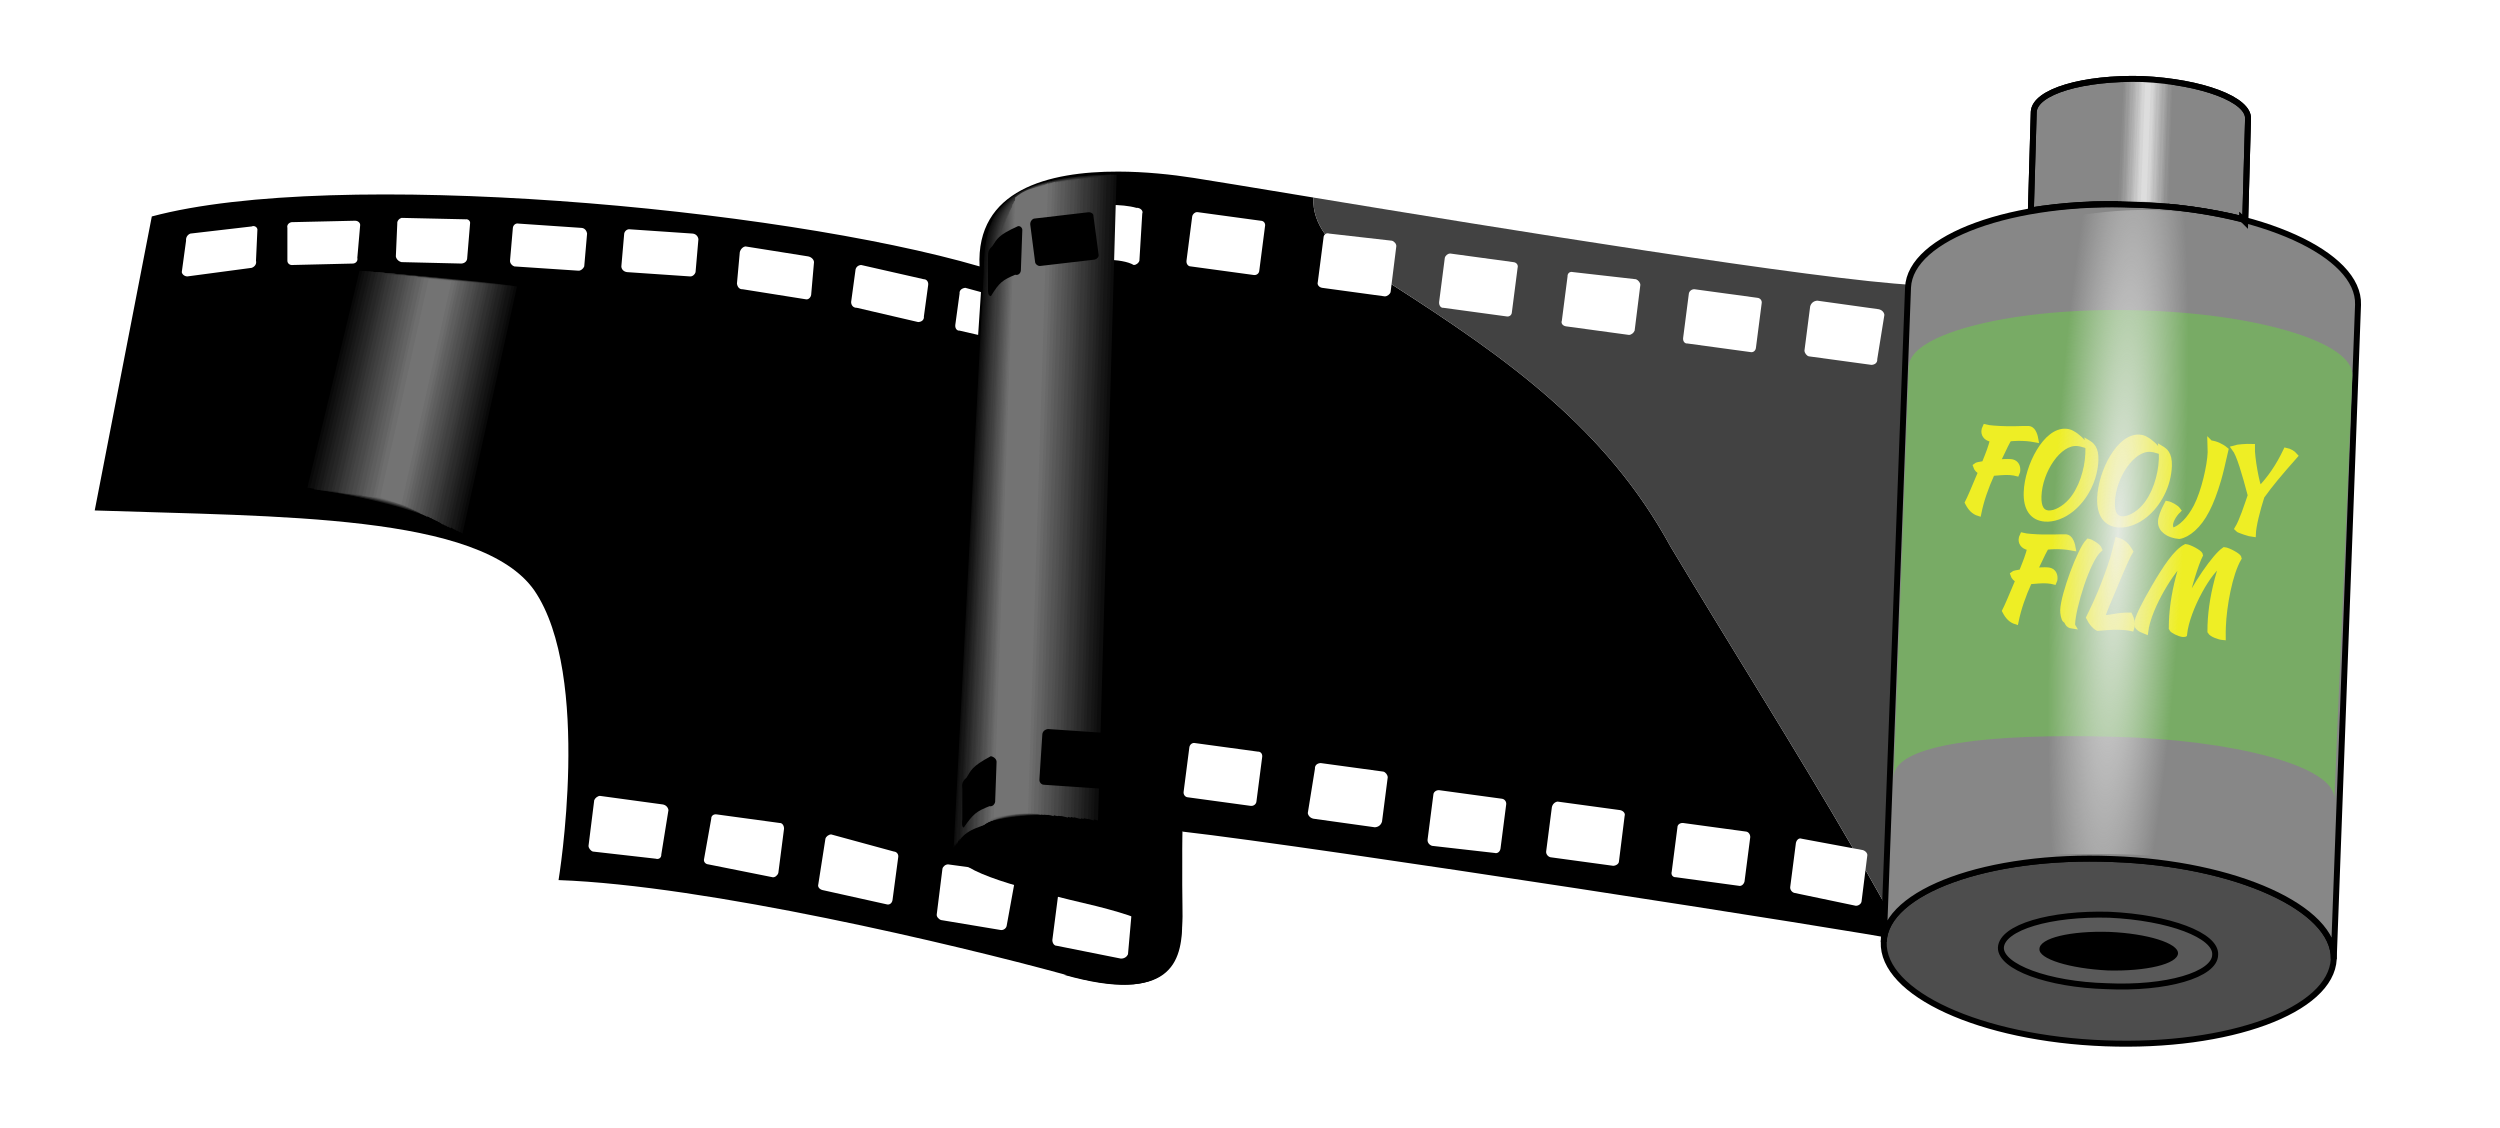 <?xml version="1.0" encoding="UTF-8" standalone="no"?>
<!-- Generator: Adobe Illustrator 16.0.0, SVG Export Plug-In . SVG Version: 6.00 Build 0)  -->

<svg
   xmlns:dc="http://purl.org/dc/elements/1.1/"
   xmlns:cc="http://creativecommons.org/ns#"
   xmlns:rdf="http://www.w3.org/1999/02/22-rdf-syntax-ns#"
   xmlns:svg="http://www.w3.org/2000/svg"
   xmlns="http://www.w3.org/2000/svg"
   xmlns:xlink="http://www.w3.org/1999/xlink"
   xmlns:sodipodi="http://sodipodi.sourceforge.net/DTD/sodipodi-0.dtd"
   xmlns:inkscape="http://www.inkscape.org/namespaces/inkscape"
   version="1.1"
   id="Layer_1"
   x="0px"
   y="0px"
   width="4223.083"
   height="1905.284"
   viewBox="0 0 4223.083 1905.284"
   enable-background="new 0 0 195 435.417"
   xml:space="preserve"
   inkscape:version="0.91 r13725"
   sodipodi:docname="film-roll-remix.svg"><defs
     id="defs137058"><linearGradient
       inkscape:collect="always"
       id="linearGradient137606"><stop
         style="stop-color:#f2f2f2;stop-opacity:1;"
         offset="0"
         id="stop137608" /><stop
         style="stop-color:#f2f2f2;stop-opacity:0;"
         offset="1"
         id="stop137610" /></linearGradient><radialGradient
       inkscape:collect="always"
       xlink:href="#linearGradient137606"
       id="radialGradient137612"
       cx="103.836"
       cy="386.081"
       fx="103.836"
       fy="386.081"
       r="59.863"
       gradientTransform="matrix(1.595,0.079,-0.01,0.206,-57.806,298.326)"
       gradientUnits="userSpaceOnUse" /></defs><sodipodi:namedview
     pagecolor="#ffffff"
     bordercolor="#666666"
     borderopacity="1"
     objecttolerance="10"
     gridtolerance="10"
     guidetolerance="10"
     inkscape:pageopacity="0"
     inkscape:pageshadow="2"
     inkscape:window-width="1916"
     inkscape:window-height="1035"
     id="namedview137056"
     showgrid="false"
     inkscape:zoom="0.072572935"
     inkscape:cx="1012.2821"
     inkscape:cy="1077.2414"
     inkscape:window-x="4"
     inkscape:window-y="1"
     inkscape:window-maximized="1"
     inkscape:current-layer="g137639"
     fit-margin-top="0"
     fit-margin-left="0"
     fit-margin-right="0"
     fit-margin-bottom="0" /><g
     id="g136820"
     transform="translate(1970.496,735.598)"><g
       id="g137639"
       transform="matrix(0,-9,9,0,-1866.883,1099.482)"><g
         id="g138751"><path
           style="fill:#878787;stroke:#000000;stroke-width:1.117"
           inkscape:connector-curvature="0"
           d="m 162.788,409.354 c 1.469,-6.02 2.485,-12.85 2.682,-20.11 0.343,-7.104 -0.12,-13.799 -1.072,-19.574 l 0,0 18.501,0.536 c 3.812,0.203 6.479,9.329 6.168,20.379 -0.525,11.187 -3.868,20.086 -7.508,19.842 l -19.307,-0.537 0.536,-0.536 0,0 z"
           id="path136822" /><path
           inkscape:connector-curvature="0"
           id="path136824"
           transform="matrix(0,0.111,-0.111,0,109.422,194.77)"
           d="m 32.074,-560.984 c -117.773,-0.227 -240.611,30.964 -234.104,160.332 -340.875,-99.558 -1089.973,-167.426 -1399.672,-84.473 l -96.533,497.133 c 310.698,10.656 652.571,5.625 743.264,135.135 98.478,143.748 41.031,489.887 41.031,489.887 250.371,9.045 672.688,109.602 854.281,159.273 180.387,50.877 200.502,-19.503 200.295,-89.289 0.198,-70.992 0,-152.037 0,-152.037 226.44,25.74 1146.492,169.029 1213.848,183.402 l 0.287,-13.393 C 1335.525,689.684 1315.912,654.701 1296,619.916 l -6.666,53.312 c -0.567,3.915 -4.97,7.308 -9.641,7.236 l -103.77,-21.717 c -4.185,-0.918 -7.569,-5.347 -7.254,-9.658 l 9.666,-74.809 c 1.197,-5.652 5.635,-9.034 9.649,-7.234 l 86.853,16.158 C 1176.551,413.897 1071.489,248.405 966.359,73.197 856.976,-127.342 689.737,-245.24 494.617,-370.414 l -1.648,13.188 c -1.08,3.726 -5.481,7.11 -9.648,7.254 l -106.182,-14.48 c -5.265,-0.909 -8.659,-5.337 -7.246,-9.648 l 9.648,-74.816 c 0.059,-2.664 1.082,-4.814 2.672,-6.166 -13.025,-18.04 -21.149,-39.018 -19.627,-62 -103.788,-17.109 -179.615,-29.745 -202.637,-33.201 -36.48,-5.71 -81.79,-10.61 -127.875,-10.699 z m -14.373,56.377 c 16.606,-0.087 33.398,1.437 45.715,5 l 2.412,0 c 5.67,1.287 9.054,5.715 7.236,9.648 l -4.824,79.65 c -1.17,4.005 -5.589,7.398 -9.648,7.236 -19.557,-11.664 -72.35,-11.664 -101.348,0 -4.689,0.09 -8.074,-4.338 -7.246,-9.648 l 4.824,-77.229 c 0.045,-5.031 4.472,-8.425 9.656,-7.246 10.829,-4.526 31.872,-7.3 53.223,-7.412 z m 147.871,12.148 c 0.535,-0.026 1.074,0.006 1.613,0.105 l 106.184,14.473 c 5.13,0 8.512,4.428 7.234,9.648 l -9.656,74.809 c -0.279,4.734 -4.68,8.117 -9.648,7.244 l -106.182,-14.473 c -4.464,0.09 -7.848,-4.336 -7.236,-9.646 l 9.648,-74.818 c 0.811,-4.064 4.296,-7.161 8.043,-7.342 z m -1344.967,9.746 108.594,2.42 c 4.185,-0.729 8.109,3.24 7.236,7.236 l -4.824,57.914 c 0.081,5.274 -3.887,9.171 -9.656,9.648 l -101.35,-2.42 c -5.04,-1.125 -8.963,-5.076 -9.656,-9.648 l 2.412,-55.504 c -0.558,-4.716 3.41,-8.638 7.244,-9.646 z m -78.586,4.787 c 5.126,0.063 8.696,3.645 8.611,7.281 l -4.832,55.502 c 1.314,5.265 -2.511,9.306 -7.236,9.648 l -101.357,2.422 c -5.706,0.909 -9.757,-2.907 -9.649,-7.236 l 0,-55.512 c -1.278,-4.95 2.538,-9 7.236,-9.648 l 106.182,-2.422 c 0.355,-0.028 0.703,-0.039 1.045,-0.035 z m 274.672,4.654 c 0.585,0.002 1.185,0.071 1.797,0.215 l 106.184,7.244 c 5.22,0.171 8.854,4.374 9.646,9.648 l -4.822,55.512 c -1.503,3.789 -5.724,7.425 -9.648,7.236 l -108.594,-7.236 c -3.78,-1.143 -7.435,-5.344 -7.246,-9.646 l 4.824,-55.514 c 0.472,-4.166 3.764,-7.47 7.859,-7.459 z m -446.18,4.375 c 3.2,0.164 5.926,2.607 6.365,5.496 l -2.42,53.102 c 1.305,5.364 -1.755,10.016 -7.236,12.059 l -108.594,14.48 c -4.248,0.18 -8.919,-2.879 -9.649,-7.244 l 7.236,-53.092 c -0.594,-5.553 2.464,-10.214 7.234,-12.068 l 103.772,-12.068 c 1.105,-0.52 2.224,-0.719 3.291,-0.664 z m 635.365,5.406 c 0.284,0.014 0.568,0.043 0.855,0.09 l 106.184,7.236 c 5.517,0.576 9.151,4.779 9.646,9.648 l -4.824,55.512 c -1.206,4.194 -5.426,7.82 -9.656,7.244 l -106.172,-7.244 c -5.895,-0.738 -9.541,-4.95 -9.658,-9.648 l 4.834,-55.512 c 0.785,-4.084 4.536,-7.534 8.791,-7.326 z m 196.318,29.043 106.182,16.893 c 5.751,1.287 9.396,5.508 9.648,9.648 l -4.834,55.504 c -0.963,4.923 -5.182,8.55 -9.646,7.236 l -106.184,-16.885 c -5.283,0.468 -8.926,-3.743 -9.646,-9.656 l 4.824,-53.082 c 1.44,-5.562 5.66,-9.199 9.656,-9.658 z m 195.471,31.375 106.182,24.129 c 4.428,-0.108 7.956,4.212 7.236,9.648 l -7.244,53.09 c 0.648,5.85 -3.663,9.378 -9.648,9.648 l -103.77,-24.129 c -5.967,0.198 -9.486,-4.131 -9.648,-9.648 l 7.236,-53.09 c 0.225,-5.769 4.544,-9.288 9.656,-9.648 z m 176.156,38.609 26.551,7.236 -4.824,72.396 -31.373,-7.246 c -4.392,0.549 -7.912,-3.78 -7.246,-9.648 l 7.246,-53.09 c -0.612,-5.409 3.715,-8.928 9.646,-9.648 z M 160.682,405.154 c 0.554,0.003 1.116,0.07 1.68,0.207 l 106.174,14.473 c 4.932,-0.297 8.315,4.13 7.244,9.656 l -9.656,74.809 c -0.468,4.428 -4.878,7.811 -9.639,7.244 L 150.293,497.062 c -4.662,-0.207 -8.046,-4.635 -7.236,-9.648 l 9.648,-74.816 c 0.63,-4.331 4.098,-7.464 7.977,-7.443 z m 214.045,33.992 106.172,14.482 c 3.726,1.107 7.111,5.524 7.246,9.646 l -9.648,74.809 c -1.701,5.832 -6.101,9.224 -12.086,9.656 L 362.656,533.26 c -5.877,-1.206 -9.26,-5.634 -9.656,-9.648 l 12.061,-74.807 c -0.468,-5.949 3.951,-9.343 9.666,-9.658 z m 199.381,45.836 c 0.302,-0.01 0.607,-0.006 0.914,0.012 l 106.182,14.48 c 4.527,0.504 7.911,4.923 7.236,9.648 l -9.639,74.816 c -0.882,5.22 -5.293,8.613 -9.658,7.236 L 562.961,579.105 c -5.067,-1.809 -8.459,-6.245 -7.244,-12.059 l 9.646,-74.809 c 0.312,-3.89 4.209,-7.106 8.744,-7.256 z m -1418.062,9.668 106.182,14.473 c 5.733,0.909 9.118,5.336 9.658,9.656 l -12.07,74.809 c 0.333,5.634 -4.085,9.017 -9.656,7.244 l -106.182,-12.068 c -3.861,-1.413 -7.245,-5.851 -7.236,-9.658 l 9.656,-77.219 c 1.521,-3.735 5.949,-7.128 9.648,-7.236 z m 1619.271,9.648 106.191,14.48 c 5.328,1.305 8.711,5.733 7.227,9.648 l -9.639,77.219 c -0.081,3.627 -4.483,7.012 -9.658,7.246 L 763.256,598.412 c -4.266,-1.008 -7.65,-5.436 -7.236,-9.648 l 9.648,-74.818 c 1.134,-5.742 5.544,-9.133 9.648,-9.646 z m -1423.396,21.518 c 0.648,0.003 1.319,0.07 2.008,0.207 l 106.174,14.473 c 3.924,-0.297 7.316,4.13 7.244,9.656 l -9.648,74.809 c -1.476,4.428 -5.894,7.813 -9.656,7.246 l -108.594,-21.727 c -5.292,-0.405 -8.676,-4.833 -7.236,-9.648 l 12.061,-67.572 c -0.244,-4.331 3.115,-7.464 7.648,-7.443 z M 986.688,540.449 c 0.324,8.5e-4 0.652,0.017 0.984,0.047 l 106.182,14.48 c 4.131,0.306 7.515,4.735 7.254,9.658 l -9.666,74.807 c -1.269,5.031 -5.679,8.416 -9.639,7.246 l -106.182,-14.48 c -5.481,0.396 -8.867,-4.032 -7.256,-9.648 l 9.658,-74.818 c -0.068,-4.075 3.805,-7.304 8.664,-7.291 z m -1439.701,19.352 106.184,28.963 c 4.788,0.306 8.17,4.734 7.234,9.648 l -9.646,72.404 c -0.747,5.22 -5.158,8.612 -9.658,7.244 l -108.594,-24.137 c -5.274,-1.215 -8.657,-5.644 -7.244,-9.658 l 12.068,-77.219 c 1.026,-3.69 5.444,-7.084 9.656,-7.246 z m 197.885,50.68 106.172,14.48 c 5.139,0.711 8.524,5.14 7.246,9.658 L -156.193,714.25 c -0.693,4.239 -5.11,7.624 -9.646,7.246 l -101.359,-16.895 c -4.464,-1.62 -7.848,-6.047 -7.236,-9.656 l 9.648,-77.221 c 0.927,-3.942 5.347,-7.334 9.658,-7.244 z m 194.777,45.771 c 0.236,0.012 0.47,0.041 0.701,0.084 L 46.531,670.816 c 5.724,0.099 9.108,4.527 9.648,9.648 l -7.244,82.061 c -1.746,4.014 -6.157,7.398 -12.061,7.236 l -108.594,-21.717 c -3.861,0.189 -7.245,-4.238 -7.236,-9.656 l 9.658,-74.809 c 1.426,-4.261 5.405,-7.51 8.945,-7.328 z" /><path
           inkscape:connector-curvature="0"
           id="path136826"
           transform="matrix(0,0.111,-0.111,0,109.422,194.77)"
           d="m 362.586,-517.084 c -1.522,22.983 6.601,43.96 19.627,62 1.784,-1.517 4.283,-2.027 6.977,-1.08 l 106.191,12.068 c 4.329,1.404 7.712,5.832 7.244,9.648 l -8.008,64.033 C 689.739,-245.24 856.985,-127.341 966.369,73.207 1071.497,248.411 1176.556,413.902 1274.842,583.207 l 16.904,3.145 c 4.833,1.611 8.216,6.038 7.244,9.656 l -2.988,23.902 c 19.915,34.79 39.53,69.778 58.779,105.086 l 23.842,-1094.291 c -158.49,-7.659 -709.479,-97.263 -1016.037,-147.789 z m 230.967,94.678 c 0.259,-0.005 0.516,0.005 0.773,0.029 l 106.182,14.471 c 5.328,0.405 8.712,4.834 7.236,9.658 l -9.648,74.816 c -0.072,5.13 -4.481,8.514 -9.656,7.236 l -106.182,-14.473 c -4.257,0.495 -7.65,-3.933 -7.236,-9.648 l 9.648,-74.816 c 1.063,-3.982 5.005,-7.205 8.883,-7.273 z m 205.348,31.008 c 0.932,-0.031 1.926,0.094 2.957,0.395 l 106.182,12.061 c 3.933,1.602 7.318,6.039 7.246,9.648 l -9.648,77.229 c -1.485,3.924 -5.886,7.307 -9.648,7.244 l -106.191,-14.471 c -5.67,-0.72 -9.054,-5.148 -7.236,-9.666 l 9.648,-74.801 c -0.227,-4.439 2.654,-7.504 6.691,-7.639 z m 207.242,29.326 c 0.28,-0.004 0.56,0.007 0.842,0.031 l 106.184,14.471 c 4.932,0.396 8.315,4.824 7.244,9.648 l -9.656,74.816 c -0.468,5.13 -4.88,8.523 -9.641,7.236 l -106.189,-14.463 c -4.662,0.486 -8.056,-3.932 -7.246,-9.656 l 9.658,-74.818 c 0.683,-3.974 4.602,-7.204 8.805,-7.266 z m 208.383,19.336 103.769,14.471 c 5.931,1.206 9.316,5.634 9.649,9.648 l -12.061,74.818 c 0.531,5.931 -3.87,9.323 -9.648,9.656 l -106.182,-14.48 c -3.672,-1.107 -7.055,-5.535 -7.244,-9.648 l 9.656,-74.809 c 1.737,-5.85 6.148,-9.242 12.061,-9.656 z"
           style="fill:#424242" /><path
           style="fill:#0d0d0d"
           inkscape:connector-curvature="0"
           d="m 49.903,194.576 c 1.978,-6.781 1.698,-25.216 -5.095,-27.082 l 107.792,5.631 c 10.446,0.146 18.267,1.821 18.501,24.937 l -121.198,-3.486 0,0 z"
           id="path136828" /><path
           style="fill:#121212"
           inkscape:connector-curvature="0"
           d="m 49.903,193.772 c 1.951,-6.282 1.685,-23.972 -4.826,-26.009 l 108.328,5.631 c 9.933,0.291 17.341,1.967 17.696,24.132 l -121.198,-3.754 0,0 z"
           id="path136830" /><path
           style="fill:#161616"
           inkscape:connector-curvature="0"
           d="m 50.171,193.236 c 1.655,-6.052 1.403,-22.997 -4.827,-25.205 l 108.595,5.631 c 9.691,0.435 16.687,2.11 17.161,23.328 l -120.929,-3.754 0,0 z"
           id="path136832" /><path
           style="fill:#1b1b1b"
           inkscape:connector-curvature="0"
           d="m 50.171,192.7 c 1.628,-5.822 1.389,-22.022 -4.559,-24.132 l 109.132,5.362 c 9.178,0.579 15.761,2.255 16.087,22.255 l -120.66,-3.485 0,0 z"
           id="path136834" /><path
           style="fill:#202020"
           inkscape:connector-curvature="0"
           d="m 50.171,191.895 c 1.602,-5.323 1.376,-20.778 -4.291,-23.06 l 109.399,5.363 c 8.935,0.723 15.106,2.398 15.552,21.451 l -120.66,-3.754 0,0 z"
           id="path136836" /><path
           style="fill:#252525"
           inkscape:connector-curvature="0"
           d="m 50.171,191.359 c 1.575,-5.094 1.362,-19.803 -4.022,-22.255 l 109.936,5.363 c 8.423,0.867 14.183,2.542 14.747,20.646 l -120.661,-3.754 0,0 z"
           id="path136838" /><path
           style="fill:#2a2a2a"
           inkscape:connector-curvature="0"
           d="m 50.439,190.823 c 1.282,-4.864 1.081,-18.828 -4.022,-21.183 l 110.204,5.095 c 8.18,1.011 13.527,2.687 13.944,19.842 l -120.126,-3.754 0,0 z"
           id="path136840" /><path
           style="fill:#2f2f2f"
           inkscape:connector-curvature="0"
           d="m 50.439,190.019 c 1.255,-4.364 1.068,-17.584 -3.754,-20.11 l 110.741,5.094 c 7.668,1.155 12.602,2.831 13.14,18.77 l -120.127,-3.754 0,0 z"
           id="path136842" /><path
           style="fill:#343434"
           inkscape:connector-curvature="0"
           d="m 50.439,189.481 c 1.228,-4.133 1.055,-16.608 -3.486,-19.305 l 111.009,5.094 c 7.424,1.3 11.945,2.976 12.604,17.965 l -120.127,-3.754 0,0 z"
           id="path136844" /><path
           style="fill:#383838"
           inkscape:connector-curvature="0"
           d="m 50.439,188.945 c 1.201,-3.903 1.042,-15.634 -3.217,-18.233 l 111.545,4.826 c 6.913,1.444 11.021,3.12 11.53,17.161 l -119.858,-3.754 0,0 z"
           id="path136846" /><path
           style="fill:#3d3d3d"
           inkscape:connector-curvature="0"
           d="m 50.708,188.141 c 0.905,-3.406 0.759,-14.391 -3.218,-17.161 l 111.813,4.827 c 6.669,1.587 10.365,3.263 10.994,16.088 l -119.589,-3.754 0,0 z"
           id="path136848" /><path
           style="fill:#424242"
           inkscape:connector-curvature="0"
           d="m 50.708,187.605 c 0.88,-3.175 0.747,-13.416 -2.95,-16.356 l 112.35,5.095 c 6.156,1.463 9.441,3.14 10.189,15.016 l -119.589,-3.755 0,0 z"
           id="path136850" /><path
           style="fill:#474747"
           inkscape:connector-curvature="0"
           d="m 50.708,187.069 c 0.853,-2.945 0.733,-12.441 -2.682,-15.284 l 112.617,4.827 c 5.914,1.607 8.787,3.283 9.654,14.211 l -119.589,-3.754 0,0 z"
           id="path136852" /><path
           style="fill:#4c4c4c"
           inkscape:connector-curvature="0"
           d="m 50.708,186.264 c 0.826,-2.446 0.721,-11.197 -2.414,-14.211 l 113.154,4.826 c 5.401,1.752 7.862,3.428 8.58,13.407 l -119.32,-4.022 0,0 z"
           id="path136854" /><path
           style="fill:#515151"
           inkscape:connector-curvature="0"
           d="m 50.975,185.728 c 0.532,-2.215 0.439,-10.222 -2.413,-13.407 l 113.422,4.826 c 5.158,1.897 7.205,3.573 8.044,12.334 l -119.053,-3.753 0,0 z"
           id="path136856" /><path
           style="fill:#555555"
           inkscape:connector-curvature="0"
           d="m 50.975,185.191 c 0.505,-1.985 0.426,-9.246 -2.145,-12.334 l 113.958,4.558 c 4.646,2.042 6.281,3.717 7.24,11.53 l -119.053,-3.754 0,0 z"
           id="path136858" /><path
           style="fill:#5a5a5a"
           inkscape:connector-curvature="0"
           d="m 50.975,184.387 c 0.479,-1.487 0.413,-8.002 -1.877,-11.262 l 114.227,4.559 c 4.402,2.186 5.625,3.861 6.435,10.725 l -118.785,-4.022 0,0 z"
           id="path136860" /><path
           style="fill:#5f5f5f"
           inkscape:connector-curvature="0"
           d="m 50.975,183.851 c 0.453,-1.257 0.399,-7.027 -1.608,-10.457 l 114.762,4.559 c 3.891,2.329 4.701,4.005 5.631,9.653 l -118.785,-3.755 0,0 z"
           id="path136862" /><path
           style="fill:#646464"
           inkscape:connector-curvature="0"
           d="m 51.244,183.315 c 0.157,-1.026 0.117,-6.053 -1.609,-9.385 l 115.031,4.29 c 3.646,2.474 4.045,4.15 5.094,8.849 l -118.516,-3.754 0,0 z"
           id="path136864" /><path
           style="fill:#696969"
           inkscape:connector-curvature="0"
           d="m 51.244,182.51 c 0.13,-0.527 0.104,-4.81 -1.341,-8.312 l 115.567,4.29 c 3.135,2.618 3.122,4.294 4.29,8.044 l -118.516,-4.022 0,0 z"
           id="path136866" /><path
           style="fill:#6e6e6e"
           inkscape:connector-curvature="0"
           d="m 51.244,181.974 c 0.104,-0.297 0.09,-3.834 -1.072,-7.508 l 115.835,4.291 c 2.892,2.761 2.466,4.437 3.484,7.239 l -118.247,-4.022 0,0 z"
           id="path136868" /><path
           style="fill:#737373"
           inkscape:connector-curvature="0"
           d="m 166.811,179.024 c 2.38,2.905 1.542,4.581 2.681,6.167 L 51.244,181.438 c 0,0 0.078,-2.86 -0.805,-6.436 l 116.372,4.022 0,0 z"
           id="path136870" /><path
           inkscape:connector-curvature="0"
           d="m 21.748,207.447 c 6.95,1.017 8.895,-0.642 12.067,-13.138 3.262,-13.776 6.334,-26.065 9.921,-26.277 4.535,-0.413 6.748,6.078 6.167,17.697 -0.402,9.02 -2.145,24.668 -2.145,24.668 0,0 -6.215,-0.183 -13.943,0 -10.704,0.302 -18.524,-2.212 -12.871,-22.255"
           id="path136872" /><path
           style="fill:#080808"
           inkscape:connector-curvature="0"
           d="M 153.083,55.976 C 152.684,61.129 150.965,80.874 150.119,85.515 L 103.749,75.289 c 4.552,-6.484 7.528,-21.89 8.613,-29.1 l 40.722,9.786 0,0 z"
           id="path136874" /><path
           style="fill:#0d0d0d"
           inkscape:connector-curvature="0"
           d="m 112.317,46.695 40.723,9.787 c -0.407,5.011 -2.063,24.028 -2.876,28.528 L 103.987,74.798 c 4.362,-6.23 7.253,-21.099 8.329,-28.103 l 0,0 z"
           id="path136876" /><path
           style="fill:#121212"
           inkscape:connector-curvature="0"
           d="m 112.057,47.437 40.938,9.55 c -0.414,4.867 -2.006,23.157 -2.788,27.518 L 104.225,74.309 c 4.175,-5.976 6.978,-20.309 7.831,-26.872 l 0,0 z"
           id="path136878" /><path
           style="fill:#171717"
           inkscape:connector-curvature="0"
           d="m 112.013,47.943 40.916,9.803 c -0.4,4.471 -1.929,22.034 -2.656,26.001 L 104.465,73.817 c 3.985,-5.719 6.703,-19.518 7.548,-25.874 l 0,0 z"
           id="path136880" /><path
           style="fill:#1c1c1c"
           inkscape:connector-curvature="0"
           d="m 111.947,48.701 40.938,9.549 c -0.406,4.328 -1.872,21.164 -2.568,24.99 L 104.725,73.074 c 3.773,-5.213 6.407,-18.475 7.221,-24.373 l 0,0 z"
           id="path136882" /><path
           style="fill:#212121"
           inkscape:connector-curvature="0"
           d="m 111.903,49.207 40.916,9.803 c -0.391,3.931 -1.794,20.04 -2.458,23.727 L 104.964,72.584 c 3.585,-4.959 6.132,-17.684 6.939,-23.378 l 0,0 z"
           id="path136884" /><path
           style="fill:#262626"
           inkscape:connector-curvature="0"
           d="m 111.837,49.964 40.938,9.549 c -0.397,3.789 -1.736,19.17 -2.348,22.464 l -45.225,-9.884 c 3.396,-4.704 5.858,-16.893 6.635,-22.129 l 0,0 z"
           id="path136886" /><path
           style="fill:#2b2b2b"
           inkscape:connector-curvature="0"
           d="m 111.771,50.723 40.938,9.549 c -0.382,3.391 -1.658,18.047 -2.238,21.199 l -45.029,-9.868 c 3.207,-4.449 5.582,-16.103 6.329,-20.88 l 0,0 z"
           id="path136888" /><path
           style="fill:#303030"
           inkscape:connector-curvature="0"
           d="m 111.727,51.228 40.744,9.534 c -0.196,3.264 -1.408,17.191 -1.956,20.204 l -44.617,-10.09 c 2.8,-3.958 5.091,-15.076 5.829,-19.648 l 0,0 z"
           id="path136890" /><path
           style="fill:#363636"
           inkscape:connector-curvature="0"
           d="m 111.466,51.972 40.961,9.296 c -0.202,3.121 -1.351,16.32 -1.846,18.94 l -44.445,-9.822 c 2.612,-3.704 4.816,-14.285 5.33,-18.414 l 0,0 z"
           id="path136892" /><path
           style="fill:#3b3b3b"
           inkscape:connector-curvature="0"
           d="m 111.422,52.477 40.939,9.55 c -0.188,2.724 -1.274,15.197 -1.736,17.676 l -44.251,-9.807 c 2.424,-3.45 4.542,-13.495 5.048,-17.419 l 0,0 z"
           id="path136894" /><path
           style="fill:#404040"
           inkscape:connector-curvature="0"
           d="m 111.356,53.235 40.961,9.297 c -0.194,2.58 -1.217,14.327 -1.648,16.665 l -44.055,-9.793 c 2.232,-3.195 4.268,-12.703 4.742,-16.17 l 0,0 z"
           id="path136896" /><path
           style="fill:#454545"
           inkscape:connector-curvature="0"
           d="m 111.312,53.74 40.939,9.55 c -0.179,2.185 -1.139,13.203 -1.516,15.149 l -43.86,-9.778 c 2.022,-2.687 3.971,-11.661 4.437,-14.921 l 0,0 z"
           id="path136898" /><path
           style="fill:#4a4a4a"
           inkscape:connector-curvature="0"
           d="m 111.246,54.499 40.961,9.296 c -0.188,2.042 -1.084,12.333 -1.428,14.138 l -43.665,-9.762 c 1.833,-2.433 3.696,-10.871 4.132,-13.672 l 0,0 z"
           id="path136900" /><path
           style="fill:#4f4f4f"
           inkscape:connector-curvature="0"
           d="m 111.18,55.257 40.961,9.297 c -0.171,1.644 -1.004,11.21 -1.318,12.873 L 107.352,67.681 c 1.644,-2.179 3.421,-10.08 3.828,-12.424 l 0,0 z"
           id="path136902" /><path
           style="fill:#545454"
           inkscape:connector-curvature="0"
           d="m 111.136,55.763 40.961,9.296 c -0.178,1.502 -0.948,10.338 -1.208,11.61 l -43.104,-9.464 c 1.26,-1.94 2.953,-9.303 3.351,-11.442 l 0,0 z"
           id="path136904" /><path
           style="fill:#595959"
           inkscape:connector-curvature="0"
           d="m 110.874,56.505 41.178,9.059 c -0.185,1.359 -0.891,9.468 -1.12,10.6 L 108.046,66.464 c 1.049,-1.434 2.655,-8.263 2.828,-9.958 l 0,0 z"
           id="path136906" /><path
           style="fill:#5e5e5e"
           inkscape:connector-curvature="0"
           d="m 110.83,57.011 41.156,9.313 c -0.17,0.962 -0.813,8.344 -1.01,9.336 l -42.692,-9.686 c 0.86,-1.179 2.38,-7.472 2.545,-8.963 l 0,0 z"
           id="path136908" /><path
           style="fill:#636363"
           inkscape:connector-curvature="0"
           d="m 110.764,57.769 40.983,9.044 c 0.018,0.834 -0.562,7.491 -0.704,8.088 l -42.519,-9.418 c 0.67,-0.925 2.107,-6.682 2.24,-7.714 l 0,0 z"
           id="path136910" /><path
           style="fill:#696969"
           inkscape:connector-curvature="0"
           d="m 110.698,58.527 40.983,9.044 c 0.033,0.437 -0.483,6.366 -0.594,6.824 L 108.763,64.993 c 0.482,-0.669 1.832,-5.892 1.936,-6.465 l 0,0 z"
           id="path136912" /><path
           style="fill:#6e6e6e"
           inkscape:connector-curvature="0"
           d="m 110.654,59.032 40.983,9.044 c 0.026,0.295 -0.427,5.496 -0.506,5.813 l -42.13,-9.387 c 0.293,-0.416 1.556,-5.1 1.653,-5.469 l 0,0 z"
           id="path136914" /><polygon
           transform="matrix(0.726,0.057,-0.082,0.943,38.147,-9.377)"
           style="fill:#737373"
           points="164.397,73.111 164.397,73.111 164.397,77.669 105.943,71.234 107.284,66.944 "
           id="polygon136916" /><path
           inkscape:connector-curvature="0"
           d="m 65.187,197.794 c 0.475,0.143 0.94,-0.264 1.073,-0.804 l 0.804,-11.798 c -0.07,-0.589 -0.477,-1.057 -1.073,-1.072 l -8.312,-0.536 c -0.573,-0.082 -1.039,0.325 -1.073,0.804 l -0.804,11.798 c -0.027,0.651 0.38,1.117 0.804,1.072 l 8.581,0.536 0,0 z"
           id="path136928" /><path
           style="fill:#4d4d4d;stroke:#000000;stroke-width:1.117"
           inkscape:connector-curvature="0"
           d="m 23.894,426.515 c 9.487,0.266 17.956,-18.334 18.769,-41.563 0.938,-23.377 -6.111,-42.56 -15.552,-42.901 -9.701,-0.379 -18.171,18.222 -19.038,41.562 -0.883,23.265 6.167,42.45 15.821,42.902 l 0,0 z"
           id="path136956" /><path
           inkscape:connector-curvature="0"
           d="M 25.502,384.149"
           id="path136958" /><path
           inkscape:connector-curvature="0"
           d="m 146.7,431.073 c 9.491,0.322 17.961,-18.277 18.77,-41.563 0.941,-23.322 -6.107,-42.505 -15.552,-42.901 -9.697,-0.323 -18.166,18.276 -19.037,41.562 -0.88,23.322 6.169,42.506 15.819,42.902 l 0,0 z"
           id="path136960" /><path
           style="fill:#878787"
           inkscape:connector-curvature="0"
           d="m 146.7,431.073 c 9.491,0.322 17.961,-18.277 18.77,-41.563 0.941,-23.322 -6.107,-42.505 -15.552,-42.901 L 27.111,342.05 c 9.44,0.342 16.49,19.524 15.552,42.901 -0.813,23.229 -9.282,41.828 -18.769,41.563 l 122.806,4.559 0,0 z"
           id="path136964" /><path
           style="fill:none;stroke:#000000;stroke-width:1.117"
           inkscape:connector-curvature="0"
           d="m 146.7,431.073 c 9.491,0.322 17.961,-18.277 18.77,-41.563 0.941,-23.322 -6.107,-42.505 -15.552,-42.901 L 27.111,342.05 c 9.44,0.342 16.49,19.524 15.552,42.901 -0.813,23.229 -9.282,41.828 -18.769,41.563 l 122.806,4.559 0,0 z"
           id="path136966" /><path
           style="fill:#595959;stroke:#000000;stroke-width:1.117"
           inkscape:connector-curvature="0"
           d="m 24.698,404.26 c 3.648,0.237 6.991,-8.663 7.508,-19.842 0.318,-11.057 -2.348,-20.183 -6.167,-20.379 -3.594,-0.083 -6.936,8.817 -7.24,19.842 -0.532,11.211 2.134,20.337 5.899,20.379 l 0,0 z"
           id="path136968" /><path
           style="fill:#595959;stroke:#000000;stroke-width:1.117"
           inkscape:connector-curvature="0"
           d="M 25.502,384.149"
           id="path136970" /><path
           id="path137602"
           d="m 133.425,430.001 c 6.186,0.314 11.706,-17.837 12.233,-40.562 0.613,-22.76 -4.248,-42.285 -10.404,-42.672 l -77.088,-2.84 c 6.152,0.334 8.066,18.249 7.454,41.063 -0.53,22.669 -5.513,41.893 -11.696,41.634 l 79.5,3.377 z"
           inkscape:connector-curvature="0"
           style="fill:#78ab65;fill-opacity:1"
           sodipodi:nodetypes="cccccccc" /><g
           style="font-style:normal;font-weight:normal;font-size:40px;line-height:98%;font-family:sans-serif;letter-spacing:0px;word-spacing:0px;fill:#000000;fill-opacity:1;stroke:#eeee25;stroke-width:2.221;stroke-linecap:butt;stroke-linejoin:miter;stroke-miterlimit:4;stroke-dasharray:none;stroke-opacity:1"
           id="text137614"
           transform="matrix(-0.038,0.477,-0.503,-0.018,307.214,377.145)"><path
             d="m -9.323,378.518 c -1.28,0 -3.28,0.24 -5.36,0.56 3,-6.76 3.76,-8.36 4.4,-9.32 2.04,-0.32 4.28,-0.6 6.96,-0.6 0.8,0 1.76,0.04 3.44,0.2 -0.52,-2.32 -1.52,-3.68 -2.76,-3.68 -1.8,0 -7.04,0.88 -13.72,0.88 -1.6,0 -2.44,-0.04 -3.44,-0.2 -0.2,0.4 -0.36,1.12 -0.36,1.52 0,1.56 1.36,2.6 3.4,2.6 l 0.2,0 c -0.68,3.24 -1.48,5.36 -3.04,9.52 -1.76,0.4 -3.08,0.76 -3.36,1.04 0.32,0.88 1.12,1.6 2.2,1.96 -2.88,7.36 -4.04,10.24 -4.84,11.92 1.24,2.04 2.56,3.12 4.36,3.52 0.84,-4.8 2.36,-9.68 4.76,-15.32 2.16,-0.28 4.68,-0.84 7.04,-0.84 1.16,0 2,0.08 2.68,0.2 0.16,-0.32 0.2,-0.84 0.2,-1.24 0,-1.72 -1.04,-2.72 -2.76,-2.72 z"
             style="font-style:normal;font-variant:normal;font-weight:normal;font-stretch:normal;line-height:98%;font-family:'Kaushan Script';-inkscape-font-specification:'Kaushan Script';text-align:center;text-anchor:middle;fill:#eeee25;fill-opacity:1;stroke:#eeee25;stroke-width:2.221;stroke-miterlimit:4;stroke-dasharray:none;stroke-opacity:1"
             id="path137621"
             inkscape:connector-curvature="0" /><path
             d="m 14.388,366.078 c -0.84,-0.36 -1.56,-0.48 -2.4,-0.48 -7.88,0 -14.68,13.92 -14.68,23.72 0,6.04 2.68,9.24 7.56,9.24 3.32,0 7.16,-1.64 10.36,-4.44 4.96,-4.32 8.72,-11.44 8.72,-18.92 0,-4.56 -2,-5.48 -3.32,-6.12 0.08,0.56 0.32,1.36 0.32,3.96 0,6.52 -2.32,13.84 -6.04,18.28 -2.6,3.12 -6.12,5.2 -8.72,5.2 -2.64,0 -4.08,-2 -4.08,-6.16 0,-9.56 7.08,-20.88 14.36,-20.88 0.72,0 1.68,0.08 2.6,0.28 -0.12,-0.84 -2.68,-2.84 -4.68,-3.68 z"
             style="font-style:normal;font-variant:normal;font-weight:normal;font-stretch:normal;line-height:98%;font-family:'Kaushan Script';-inkscape-font-specification:'Kaushan Script';text-align:center;text-anchor:middle;fill:#eeee25;fill-opacity:1;stroke:#eeee25;stroke-width:2.221;stroke-miterlimit:4;stroke-dasharray:none;stroke-opacity:1"
             id="path137623"
             inkscape:connector-curvature="0" /><path
             d="m 43.295,366.078 c -0.84,-0.36 -1.56,-0.48 -2.4,-0.48 -7.88,0 -14.68,13.92 -14.68,23.72 0,6.04 2.68,9.24 7.56,9.24 3.32,0 7.16,-1.64 10.36,-4.44 4.96,-4.32 8.72,-11.44 8.72,-18.92 0,-4.56 -2,-5.48 -3.32,-6.12 0.08,0.56 0.32,1.36 0.32,3.96 0,6.52 -2.32,13.84 -6.04,18.28 -2.6,3.12 -6.12,5.2 -8.72,5.2 -2.64,0 -4.08,-2 -4.08,-6.16 0,-9.56 7.08,-20.88 14.36,-20.88 0.72,0 1.68,0.08 2.6,0.28 -0.12,-0.84 -2.68,-2.84 -4.68,-3.68 z"
             style="font-style:normal;font-variant:normal;font-weight:normal;font-stretch:normal;line-height:98%;font-family:'Kaushan Script';-inkscape-font-specification:'Kaushan Script';text-align:center;text-anchor:middle;fill:#eeee25;fill-opacity:1;stroke:#eeee25;stroke-width:2.221;stroke-miterlimit:4;stroke-dasharray:none;stroke-opacity:1"
             id="path137625"
             inkscape:connector-curvature="0" /><path
             d="m 68.761,365.638 c 0.04,0.44 0.16,2.64 0.16,3.4 0,4.84 -1.88,14.72 -4.76,20.64 -2.4,4.92 -5.64,8.4 -8.88,9.64 -0.84,-0.56 -1.16,-1.28 -1.16,-2.2 0,-1.52 1.2,-3.88 2.88,-5.64 -0.68,-0.84 -3,-1.88 -4.32,-2 -1.56,3.08 -2.28,5.36 -2.28,6.84 0,2.8 3.08,4.68 7.36,4.72 1.6,-0.32 3.56,-1.48 5.4,-3.24 3.84,-3.68 6.72,-9.44 9.24,-19 0.68,-2.56 1.32,-5.72 2.4,-11.16 -1.64,-1.16 -4,-2 -6.04,-2 z"
             style="font-style:normal;font-variant:normal;font-weight:normal;font-stretch:normal;line-height:98%;font-family:'Kaushan Script';-inkscape-font-specification:'Kaushan Script';text-align:center;text-anchor:middle;fill:#eeee25;fill-opacity:1;stroke:#eeee25;stroke-width:2.221;stroke-miterlimit:4;stroke-dasharray:none;stroke-opacity:1"
             id="path137627"
             inkscape:connector-curvature="0" /><path
             d="m 88.755,381.398 c -1.16,-1.28 -3.6,-11.76 -3.6,-15.68 -2.12,0.08 -5.8,0.64 -6.84,1.04 1.96,2.2 4.28,8.8 6.96,17.08 -1.28,4.04 -3,9.88 -4.68,12.8 0.4,0.4 5,1.48 6.16,1.48 0,-3.08 1.28,-8.92 2.88,-14.4 3.2,-4.72 6.56,-8.96 12.44,-16 -0.76,-0.76 -2.12,-1.4 -3.52,-1.56 -2.72,6.08 -5.84,10.88 -9.8,15.24 z"
             style="font-style:normal;font-variant:normal;font-weight:normal;font-stretch:normal;line-height:98%;font-family:'Kaushan Script';-inkscape-font-specification:'Kaushan Script';text-align:center;text-anchor:middle;fill:#eeee25;fill-opacity:1;stroke:#eeee25;stroke-width:2.221;stroke-miterlimit:4;stroke-dasharray:none;stroke-opacity:1"
             id="path137629"
             inkscape:connector-curvature="0" /><path
             d="m 6.81,417.718 c -1.28,0 -3.28,0.24 -5.36,0.56 3,-6.76 3.76,-8.36 4.4,-9.32 2.04,-0.32 4.28,-0.6 6.96,-0.6 0.8,0 1.76,0.04 3.44,0.2 -0.52,-2.32 -1.52,-3.68 -2.76,-3.68 -1.8,0 -7.04,0.88 -13.72,0.88 -1.6,0 -2.44,-0.04 -3.44,-0.2 -0.2,0.4 -0.36,1.12 -0.36,1.52 0,1.56 1.36,2.6 3.4,2.6 l 0.2,0 c -0.68,3.24 -1.48,5.36 -3.04,9.52 -1.76,0.4 -3.08,0.76 -3.36,1.04 0.32,0.88 1.12,1.6 2.2,1.96 -2.88,7.36 -4.04,10.24 -4.84,11.92 1.24,2.04 2.56,3.12 4.36,3.52 0.84,-4.8 2.36,-9.68 4.76,-15.32 2.16,-0.28 4.68,-0.84 7.04,-0.84 1.16,0 2,0.08 2.68,0.2 0.16,-0.32 0.2,-0.84 0.2,-1.24 0,-1.72 -1.04,-2.72 -2.76,-2.72 z"
             style="font-style:normal;font-variant:normal;font-weight:normal;font-stretch:normal;line-height:98%;font-family:'Kaushan Script';-inkscape-font-specification:'Kaushan Script';text-align:center;text-anchor:middle;fill:#eeee25;fill-opacity:1;stroke:#eeee25;stroke-width:2.221;stroke-miterlimit:4;stroke-dasharray:none;stroke-opacity:1"
             id="path137631"
             inkscape:connector-curvature="0" /><path
             d="m 13.281,432.118 c 0,0.92 0.4,3.28 1.12,3.56 1,0.4 0.52,1.8 2.84,1.92 -0.08,-0.12 -0.12,-0.36 -0.12,-0.84 0,-5.92 4.92,-24.24 9.52,-28.44 -0.44,-0.96 -3.32,-2.4 -4.36,-2.48 -3.04,3.16 -9,20.48 -9,26.28 z"
             style="font-style:normal;font-variant:normal;font-weight:normal;font-stretch:normal;line-height:98%;font-family:'Kaushan Script';-inkscape-font-specification:'Kaushan Script';text-align:center;text-anchor:middle;fill:#eeee25;fill-opacity:1;stroke:#eeee25;stroke-width:2.221;stroke-miterlimit:4;stroke-dasharray:none;stroke-opacity:1"
             id="path137633"
             inkscape:connector-curvature="0" /><path
             d="m 39.539,432.118 c -2.36,0.16 -3.6,0.36 -5.76,0.88 -2.44,0.6 -3.36,0.76 -5.04,0.84 0.04,-1.56 2.32,-6.64 4.68,-12.88 2.44,-6.36 4.56,-11.4 5.36,-12.76 -1.44,-2.12 -2.92,-3.2 -5.04,-3.64 -1.28,5.88 -1.92,8.36 -3.88,14.08 -3,8.76 -5.24,13.08 -6.28,15.48 1.04,1.76 2.36,3.08 3.56,3.52 5.2,-0.84 7.68,-1.08 10.24,-1.08 1.08,0 2.04,0.04 2.96,0.16 0.12,-0.4 0.2,-0.8 0.2,-1.28 0,-1.04 -0.32,-2.16 -1,-3.32 z"
             style="font-style:normal;font-variant:normal;font-weight:normal;font-stretch:normal;line-height:98%;font-family:'Kaushan Script';-inkscape-font-specification:'Kaushan Script';text-align:center;text-anchor:middle;fill:#eeee25;fill-opacity:1;stroke:#eeee25;stroke-width:2.221;stroke-miterlimit:4;stroke-dasharray:none;stroke-opacity:1"
             id="path137635"
             inkscape:connector-curvature="0" /><path
             d="m 61.179,437.358 c 0.68,-9.52 9.2,-25.28 13.72,-27.48 -0.28,1.4 -0.56,2.76 -0.76,3.52 -2,7.52 -2.84,14 -2.84,19.92 0,0.76 0,1.56 0.04,2.32 0.6,0.92 3.56,1.72 5.04,1.72 -0.08,-1.44 -0.08,-2.76 -0.08,-4 0,-7.48 1.8,-19.84 5.2,-25.92 -0.2,-0.72 -4.24,-2.48 -5.72,-2.48 -3.6,2.6 -11.2,14.24 -14.92,23.04 1.08,-7.84 4,-17.6 5.44,-20.56 -0.2,-0.72 -4.24,-2.48 -5.72,-2.48 -3.72,2.12 -7.6,8.28 -11.88,16.04 -3.76,6.8 -6.2,12.04 -6.2,13.96 0,1.08 0.84,1.72 3.4,2.48 0.88,-9.28 9.96,-24.32 13.76,-27.32 -0.24,1.32 -0.52,2.56 -0.72,3.28 -2,7.52 -2.84,14 -2.84,19.92 0,0.76 0,1.56 0.04,2.32 0.28,0.68 3.08,1.76 4.56,1.76 0.32,0 0.36,0 0.48,-0.04 z"
             style="font-style:normal;font-variant:normal;font-weight:normal;font-stretch:normal;line-height:98%;font-family:'Kaushan Script';-inkscape-font-specification:'Kaushan Script';text-align:center;text-anchor:middle;fill:#eeee25;fill-opacity:1;stroke:#eeee25;stroke-width:2.221;stroke-miterlimit:4;stroke-dasharray:none;stroke-opacity:1"
             id="path137637"
             inkscape:connector-curvature="0" /></g><path
           inkscape:connector-curvature="0"
           d="m 24.966,397.287 c 1.902,0.04 3.712,-5.732 4.021,-12.869 0.231,-7.252 -1.141,-13.144 -3.217,-13.14 -1.848,-0.152 -3.657,5.622 -4.022,12.871 -0.175,7.139 1.196,13.032 3.218,13.138 l 0,0 z"
           id="path137006" /><path
           inkscape:connector-curvature="0"
           d="M 25.502,384.149"
           id="path137008" /><path
           inkscape:connector-curvature="0"
           d="m 52.584,174.198 c -0.983,-2.463 -1.417,-3.026 -4.022,-4.827 0.142,-0.41 0.963,-0.326 1.609,-0.268 l 5.63,0 c 0.528,0.014 1.246,-0.302 2.146,0.805 1.334,0.849 2.033,0.849 4.021,4.558 -0.146,0.668 -0.612,1.075 -1.073,1.072 l -7.507,-0.268 c -0.525,-0.111 -0.931,-0.576 -0.804,-1.072 l 0,0 z"
           id="path137024" /><path
           inkscape:connector-curvature="0"
           d="m 152.331,179.024 c -1.017,-2.402 -1.449,-2.965 -4.022,-4.558 0.109,-0.617 0.93,-0.533 1.341,-0.537 l 5.899,0 c 0.495,0.075 1.212,-0.24 2.146,0.805 1.301,0.911 1.999,0.911 3.754,4.826 0.089,0.462 -0.378,0.869 -0.806,0.805 l -7.507,-0.268 c -0.559,-0.05 -0.966,-0.515 -0.805,-1.073 l 0,0 z"
           id="path137026" /><path
           inkscape:connector-curvature="0"
           d="m 165.738,386.025 22.791,1.072 c 0.319,2.432 0.028,6.474 -0.268,9.116 l -22.792,-0.803 c 0.554,-2.632 0.269,-9.385 0.269,-9.385 l 0,0 z"
           id="path137028"
           style="opacity:0.453;fill:#919191" /><path
           inkscape:connector-curvature="0"
           d="m 165.738,386.563 22.791,0.803 c 0.302,2.304 0.032,6.093 -0.268,8.581 l -22.523,-0.804 c 0.295,-2.484 0,-8.58 0,-8.58 l 0,0 z"
           id="path137030"
           style="opacity:0.453;fill:#999999" /><path
           inkscape:connector-curvature="0"
           d="m 165.738,386.83 22.791,0.804 c 0.284,2.174 0.037,5.71 -0.268,7.777 l -22.523,-0.806 c 0.305,-2.064 0,-7.775 0,-7.775 l 0,0 z"
           id="path137032"
           style="opacity:0.453;fill:#a1a1a1" /><path
           inkscape:connector-curvature="0"
           d="m 166.007,387.365 22.522,0.806 c 0.265,1.774 0.041,5.058 0,6.972 l -22.791,-0.806 c 0.317,-1.913 0.269,-6.972 0.269,-6.972 l 0,0 z"
           id="path137034"
           style="opacity:0.453;fill:#a8a8a8" /><path
           inkscape:connector-curvature="0"
           d="m 166.007,387.634 22.522,0.806 c 0.248,1.646 0.046,4.675 0,6.435 l -22.791,-0.806 c 0.326,-1.765 0.269,-6.435 0.269,-6.435 l 0,0 z"
           id="path137036"
           style="opacity:0.453;fill:#b0b0b0" /><path
           inkscape:connector-curvature="0"
           d="m 166.007,387.902 22.522,1.072 c 0.23,1.249 0.051,4.025 0,5.362 l -22.791,-0.804 c 0.336,-1.348 0.269,-5.63 0.269,-5.63 l 0,0 z"
           id="path137038"
           style="opacity:0.453;fill:#b8b8b8" /><path
           inkscape:connector-curvature="0"
           d="m 166.007,388.439 22.522,0.804 c 0.211,1.12 0.055,3.644 0,4.825 l -22.522,-0.803 c 0.077,-1.2 0,-4.826 0,-4.826 l 0,0 z"
           id="path137040"
           style="opacity:0.453;fill:#bfbfbf" /><path
           inkscape:connector-curvature="0"
           d="m 166.007,388.707 22.522,0.804 c 0.195,0.991 0.059,3.262 0,4.291 l -22.522,-0.805 c 0.089,-1.05 0,-4.29 0,-4.29 l 0,0 z"
           id="path137042"
           style="opacity:0.453;fill:#c7c7c7" /><path
           inkscape:connector-curvature="0"
           d="m 166.007,388.975 22.522,1.072 c 0.177,0.595 0.063,2.61 0,3.219 l -22.522,-0.805 c 0.098,-0.633 0,-3.486 0,-3.486 l 0,0 z"
           id="path137044"
           style="opacity:0.453;fill:#cfcfcf" /><path
           inkscape:connector-curvature="0"
           d="m 166.007,389.511 22.522,0.805 c 0.158,0.465 0.067,2.229 0,2.682 l -22.522,-0.805 c 0.108,-0.484 0,-2.682 0,-2.682 l 0,0 z"
           id="path137046"
           style="opacity:0.453;fill:#d6d6d6" /><path
           inkscape:connector-curvature="0"
           d="m 166.273,389.779 22.256,0.805 c 0.14,0.336 0.072,1.846 0,2.146 l -22.522,-0.806 c 0.118,-0.334 0.266,-2.145 0.266,-2.145 l 0,0 z"
           id="path137048"
           style="opacity:0.453;fill:#dedede" /><polygon
           points="166.273,390.315 188.529,391.121 188.529,391.121 188.529,392.192 166.007,391.389 "
           id="polygon137050"
           style="opacity:0.453;fill:#e6e6e6" /><path
           style="fill:none;stroke:#000000;stroke-width:1.117"
           inkscape:connector-curvature="0"
           d="m 162.788,409.354 c 1.469,-6.02 2.485,-12.85 2.682,-20.11 0.343,-7.104 -0.12,-13.799 -1.072,-19.574 l 0,0 18.501,0.536 c 3.812,0.203 6.479,9.329 6.168,20.379 -0.525,11.187 -3.868,20.086 -7.508,19.842 l -19.307,-0.537 0.536,-0.536 0,0 z"
           id="path137052" /><path
           style="opacity:0.88;fill:url(#radialGradient137612);fill-opacity:1;fill-rule:evenodd;stroke:none;stroke-width:1px;stroke-linecap:butt;stroke-linejoin:miter;stroke-opacity:1"
           d="m 42.633,399.488 120.39,4.022 c 2.276,-9.116 1.555,-17.428 0.268,-26.545 L 43.437,368.653 c 0.196,10.721 0.498,21.038 -0.804,30.835 z"
           id="path137604"
           inkscape:connector-curvature="0"
           sodipodi:nodetypes="ccccc" /><path
           style="fill:#000000;fill-opacity:1"
           inkscape:connector-curvature="0"
           d="m 163.354,193.716 c 0.393,0.044 0.718,-0.38 0.71,-0.91 l -1.2,-10.282 c -0.144,-0.371 -0.559,-0.701 -1.111,-0.668 l -7.069,0.917 c -0.395,0.064 -0.719,0.488 -0.71,0.911 l 1.2,10.281 c 0.144,0.478 0.558,0.808 0.892,0.727 l 7.288,-0.976 0,0 z"
           id="path138749" /></g></g></g></svg>